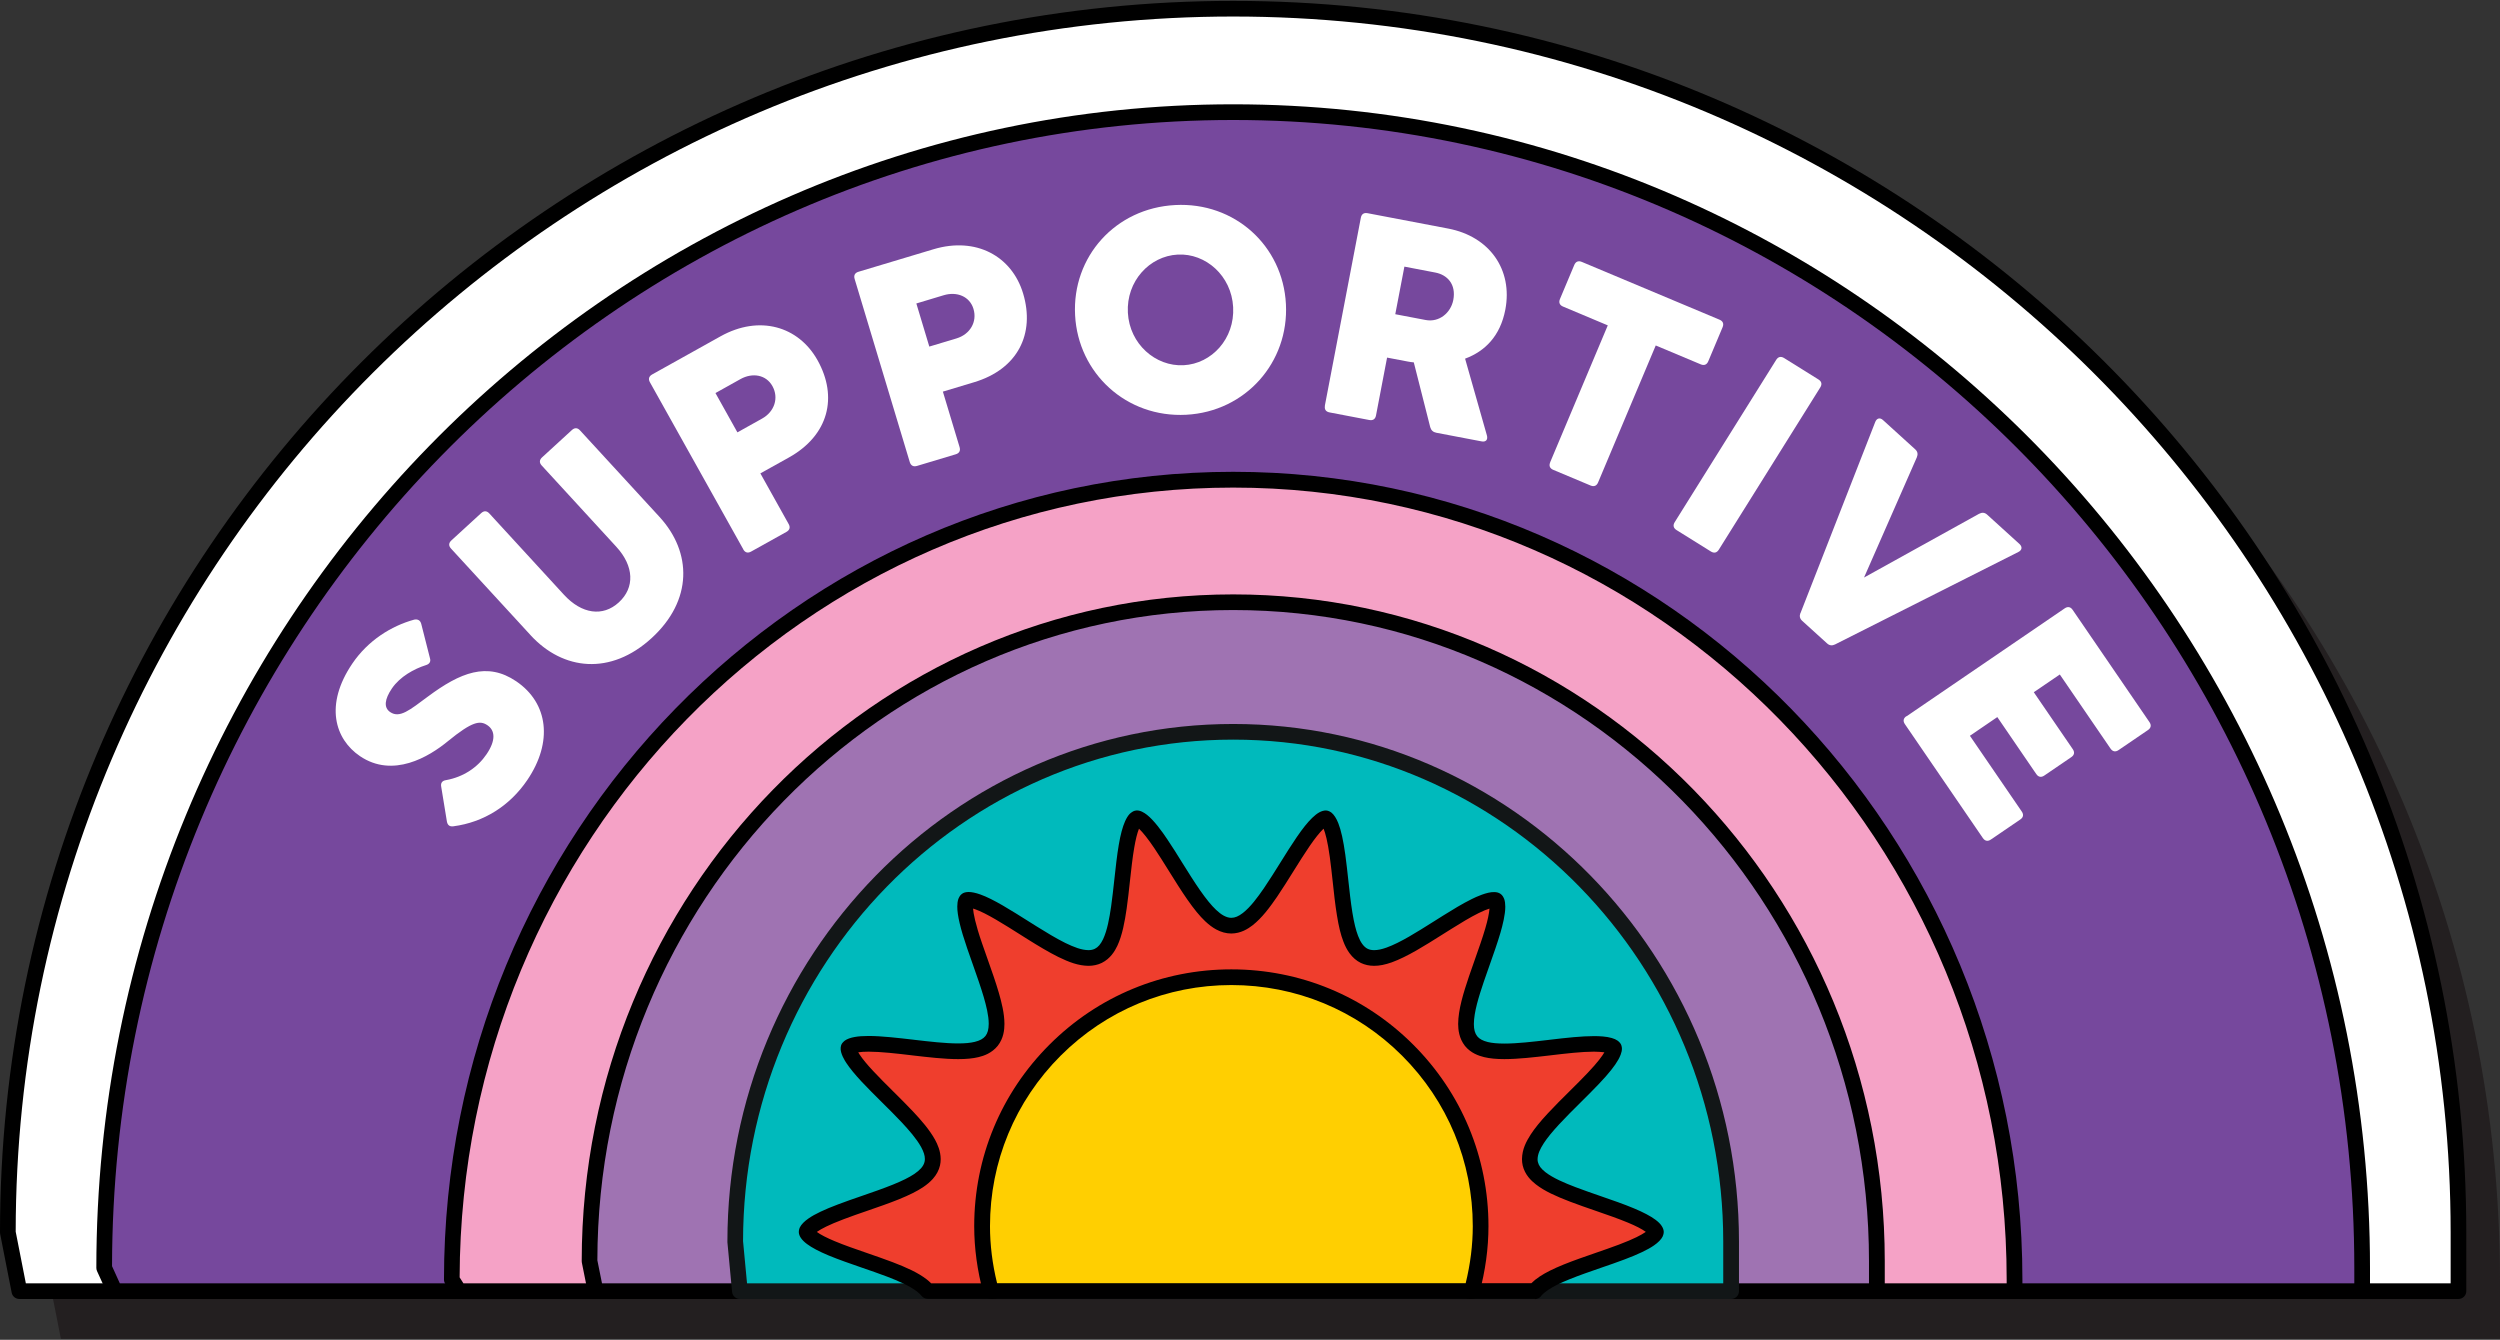 <?xml version="1.0" encoding="UTF-8"?>
<svg id="Layer_1" data-name="Layer 1" xmlns="http://www.w3.org/2000/svg" viewBox="0 0 540 289.39">
  <rect x="0" y="0" width="540" height="289.39" fill="#333333" stroke="none"/>
  <defs>
    <style>
      .cls-1 {
        fill: #231f20;
      }

      .cls-2 {
        fill: #ef3e2d;
      }

      .cls-3 {
        fill: #fff;
      }

      .cls-4 {
        fill: #00babc;
      }

      .cls-5 {
        fill: #f5a2c6;
      }

      .cls-6 {
        fill: #ffcf01;
      }

      .cls-7 {
        fill: #76489d;
      }

      .cls-8 {
        fill: #121617;
      }

      .cls-9 {
        fill: #9f73b2;
      }
    </style>
  </defs>
  <g>
    <path class="cls-1" d="M10.66,276.52C10.66,130.53,129.16,12.19,275.33,12.19s264.67,118.34,264.67,264.33v12.68H13.15l-2.49-12.68Z"/>
    <g>
      <path class="cls-3" d="M1.7,266.21C1.7,120.22,120.19,1.88,266.36,1.88s264.67,118.34,264.67,264.33v12.68H4.18l-2.49-12.68Z"/>
      <path d="M531.03,280.58H4.18c-.81,0-1.51-.57-1.66-1.37L.03,266.53c-.02-.11-.03-.22-.03-.33C0,119.52,119.49.19,266.36.19s266.36,119.34,266.36,266.02v12.68c0,.94-.76,1.69-1.7,1.69ZM5.58,277.2h523.76v-10.99C529.34,121.39,411.37,3.57,266.36,3.57S3.48,121.3,3.39,266.04l2.19,11.15Z"/>
    </g>
    <g>
      <path class="cls-7" d="M22.5,273.86c0-137.87,109.18-249.63,243.86-249.63s243.86,111.76,243.86,249.63v5.03H24.79l-2.29-5.03Z"/>
      <path d="M510.23,280.58H24.79c-.66,0-1.27-.39-1.54-.99l-2.29-5.03c-.1-.22-.15-.46-.15-.7,0-138.58,110.16-251.33,245.55-251.33s245.56,112.74,245.56,251.33v5.03c0,.94-.76,1.69-1.7,1.69ZM25.89,277.2h482.64v-3.34c0-136.72-108.64-247.94-242.17-247.94S24.4,136.95,24.2,273.49l1.68,3.7Z"/>
    </g>
    <g>
      <path class="cls-3" d="M97.94,178.48c-.83.11-1.26-.25-1.41-1.03l-1.23-7.53c-.15-.78.2-1.29,1.03-1.41,3.78-.68,6.84-2.75,8.76-5.59,2.07-3.04,1.84-5.16.19-6.27-1.6-1.08-3.26-.85-8.51,3.43-4.11,3.39-11.88,8.07-19.01,3.25-5.42-3.67-7.71-11.08-1.65-20.01,3.36-4.95,8.37-8.11,13.36-9.48.78-.15,1.33.15,1.53.96l1.87,7.36c.24.76-.11,1.28-.88,1.51-2.5.79-5.59,2.46-7.34,5.04-1.57,2.32-1.81,4.12-.37,5.1,2.07,1.4,4.23-.45,8.16-3.36,7-5.2,12.79-7.53,19.05-3.3,6.97,4.72,7.97,13.14,2.4,21.35-3.75,5.52-9.35,9.11-15.96,9.98Z"/>
      <path class="cls-3" d="M114.59,137.18l-17.17-18.69c-.55-.6-.52-1.21.08-1.76l6.44-5.9c.6-.55,1.21-.52,1.76.08l16.11,17.55c3.84,4.18,8.4,4.82,11.85,1.66,3.5-3.2,3.3-7.84-.54-12.02l-16.11-17.55c-.55-.6-.52-1.21.08-1.76l6.44-5.9c.6-.55,1.22-.52,1.76.08l17.17,18.69c7.04,7.67,7.17,18.04-1.71,26.17-8.83,8.09-19.12,7.03-26.16-.64Z"/>
      <path class="cls-3" d="M160.55,118.65l-20.16-36.07c-.4-.71-.23-1.3.48-1.7l14.76-8.23c8.39-4.68,16.85-2.19,20.96,5.16,4.44,7.94,2.41,16.21-6.19,21.01l-6.16,3.43,6.11,10.94c.4.71.23,1.3-.48,1.7l-7.63,4.25c-.71.4-1.3.23-1.7-.48ZM166.84,83.39c-1.37-2.45-4.3-2.96-6.91-1.5l-5.39,3.01,4.74,8.49,5.34-2.98c2.67-1.49,3.65-4.46,2.22-7.02Z"/>
      <path class="cls-3" d="M196.51,99.81l-11.91-39.56c-.23-.78.06-1.32.84-1.55l16.19-4.86c9.2-2.76,16.93,1.49,19.36,9.54,2.62,8.71-1.14,16.35-10.58,19.18l-6.75,2.03,3.61,11.99c.23.78-.06,1.32-.84,1.55l-8.36,2.51c-.78.23-1.32-.06-1.56-.83ZM210.27,66.72c-.81-2.69-3.56-3.81-6.43-2.95l-5.91,1.78,2.8,9.31,5.86-1.76c2.93-.88,4.53-3.57,3.68-6.38Z"/>
      <path class="cls-3" d="M232.22,68.08c-.67-12.63,8.71-23.11,21.61-23.79,12.83-.68,23.27,8.76,23.93,21.39.66,12.57-8.7,23.23-21.54,23.91-12.9.68-23.34-8.94-24-21.51ZM266.36,66.34c-.36-6.78-5.93-11.67-11.97-11.35-6.11.32-11.13,5.77-10.77,12.55.36,6.78,5.99,11.66,12.03,11.35,6.11-.32,11.07-5.76,10.71-12.54Z"/>
      <path class="cls-3" d="M286.17,87.62l7.77-40.58c.15-.8.66-1.14,1.46-.99l17.41,3.32c8.95,1.71,13.99,8.89,12.34,17.52-1.09,5.69-4.39,8.99-8.69,10.58l4.71,16.57c.26.94-.22,1.48-1.14,1.3l-9.8-1.87c-.67-.13-1.11-.53-1.3-1.2l-3.55-14c-.44-.02-.87-.1-1.3-.18l-4.47-.85-2.39,12.49c-.15.8-.66,1.14-1.46.99l-8.58-1.64c-.8-.15-1.14-.66-.99-1.46ZM313.91,64.81c.66-3.43-1.31-5.45-3.88-5.94l-6.68-1.28-1.97,10.28,6.56,1.25c2.94.56,5.44-1.56,5.97-4.32Z"/>
      <path class="cls-3" d="M334.83,99.86l12.45-29.58-9.66-4.06c-.75-.31-.98-.89-.67-1.63l3.09-7.35c.32-.75.89-.98,1.63-.67l29.74,12.48c.75.31.98.89.67,1.63l-3.09,7.35c-.31.75-.89.98-1.63.67l-9.72-4.08-12.45,29.58c-.31.75-.89.98-1.63.67l-8.05-3.38c-.75-.31-.98-.88-.67-1.63Z"/>
      <path class="cls-3" d="M361.74,112.78l21.91-35.04c.43-.69,1.03-.83,1.72-.4l7.41,4.62c.69.43.83,1.03.4,1.72l-21.91,35.04c-.43.69-1.03.83-1.72.4l-7.41-4.62c-.69-.43-.83-1.03-.4-1.72Z"/>
      <path class="cls-3" d="M388.91,132.42l16.14-41.27c.32-.81,1.01-1.02,1.66-.43l6.97,6.33c.55.5.63,1.07.35,1.75l-11.4,25.95,24.83-13.76c.65-.34,1.22-.32,1.77.18l6.97,6.33c.69.63.55,1.34-.23,1.73l-39.6,19.97c-.6.29-1.18.28-1.73-.23l-5.36-4.86c-.55-.5-.63-1.07-.39-1.7Z"/>
      <path class="cls-3" d="M411.81,154.72l34.16-23.31c.67-.46,1.28-.34,1.73.33l16.58,24.23c.46.67.34,1.28-.33,1.73l-6.34,4.32c-.67.46-1.28.34-1.74-.33l-10.95-16-5.62,3.83,8.42,12.3c.46.67.34,1.28-.33,1.73l-5.82,3.97c-.67.46-1.28.34-1.74-.33l-8.41-12.3-5.92,4.04,11.2,16.36c.46.67.34,1.28-.33,1.73l-6.34,4.32c-.67.46-1.28.34-1.74-.33l-16.83-24.59c-.46-.67-.34-1.28.33-1.73Z"/>
    </g>
    <g>
      <path class="cls-5" d="M97.59,276.39c0-95.42,75.56-172.77,168.78-172.77s168.78,77.35,168.78,172.77v2.5H99.17l-1.58-2.5Z"/>
      <path d="M435.14,280.58H99.17c-.58,0-1.12-.3-1.43-.79l-1.58-2.5c-.17-.27-.26-.58-.26-.91,0-96.2,76.47-174.47,170.47-174.47s170.47,78.27,170.47,174.47v2.5c0,.94-.76,1.69-1.7,1.69ZM100.1,277.2h333.34v-.8c0-94.33-74.95-171.08-167.08-171.08s-166.83,76.48-167.08,170.59l.82,1.29Z"/>
    </g>
    <g>
      <path class="cls-9" d="M127.33,272.4c0-78.6,62.25-142.32,139.03-142.32s139.03,63.72,139.03,142.32v6.49H128.64l-1.31-6.49Z"/>
      <path d="M405.4,280.58H128.64c-.81,0-1.5-.57-1.66-1.36l-1.3-6.49c-.02-.11-.03-.22-.03-.33,0-79.41,63.13-144.01,140.73-144.01s140.73,64.61,140.73,144.01v6.49c0,.94-.76,1.69-1.7,1.69ZM130.03,277.2h273.67v-4.8c0-77.54-61.61-140.63-137.34-140.63s-137.24,63-137.33,140.46l1,4.97Z"/>
    </g>
    <g>
      <path class="cls-4" d="M158.81,268.17c0-60.81,48.15-110.1,107.55-110.1s107.55,49.29,107.55,110.1v10.72h-214.1l-1.01-10.72Z"/>
      <path class="cls-8" d="M373.92,280.58h-214.1c-.87,0-1.61-.67-1.69-1.53l-1.01-10.72c0-.05,0-.11,0-.16,0-61.64,49.01-111.79,109.25-111.79s109.25,50.15,109.25,111.79v10.72c0,.94-.76,1.69-1.7,1.69ZM161.36,277.2h210.86v-9.03c0-59.78-47.49-108.41-105.86-108.41s-105.82,48.59-105.86,108.33l.86,9.11Z"/>
    </g>
  </g>
  <g>
    <g>
      <path class="cls-2" d="M333.51,277.13c1.37-.91,3.04-1.69,4.9-2.44,3.7-1.5,8.15-2.86,11.89-4.28,2.49-.94,4.68-1.92,6-2.84.76-.51,1.19-1.01,1.31-1.26l.07-.24c0-.06,0-.15-.16-.39-.15-.23-.47-.56-.94-.91-.94-.71-2.48-1.5-4.3-2.26-3.65-1.53-8.44-2.99-12.54-4.55-2.75-1.06-5.18-2.11-6.97-3.5-1-.8-1.9-1.75-2.23-3.14-.08-.33-.11-.66-.11-.99.02-1.62.72-3,1.62-4.4.92-1.4,2.13-2.82,3.48-4.29,2.71-2.92,6.02-6,8.65-8.79,1.75-1.85,3.2-3.59,3.91-4.89.42-.74.55-1.3.54-1.51l-.02-.16-.18-.18c-.14-.1-.4-.22-.77-.33-.75-.22-1.94-.35-3.36-.34-2.63,0-6.03.39-9.47.79-3.45.4-6.92.82-9.89.82-1.44,0-2.77-.09-3.98-.38-1.19-.29-2.36-.78-3.22-1.84-.87-1.12-1.08-2.42-1.09-3.7.02-2.81,1.05-6.13,2.25-9.71,1.21-3.56,2.64-7.3,3.56-10.46.62-2.1.99-3.96.98-5.16,0-.5-.06-.87-.14-1.08l-.16-.28s-.11-.09-.48-.09c-.72-.02-2.25.44-4.03,1.34-1.79.88-3.86,2.13-6,3.47-4.31,2.69-8.81,5.73-12.59,7.09-1.09.39-2.15.65-3.23.65-.7,0-1.44-.12-2.13-.45-.78-.38-1.37-.96-1.83-1.6-.46-.64-.81-1.35-1.1-2.12-.59-1.54-.98-3.34-1.3-5.32-.64-3.94-.99-8.58-1.54-12.54-.36-2.64-.83-4.98-1.42-6.47-.33-.85-.71-1.38-.92-1.55l-.2-.12h-.04s-.23.02-.54.19c-.31.17-.72.49-1.18.93-.92.89-2,2.27-3.11,3.9-2.24,3.26-4.66,7.47-7.06,11-1.62,2.35-3.18,4.41-4.94,5.78-1,.77-2.15,1.38-3.54,1.4-.9,0-1.73-.28-2.45-.68-.73-.4-1.38-.92-2.02-1.52-1.26-1.2-2.46-2.75-3.67-4.48-2.4-3.46-4.82-7.67-7.09-11.02-1.49-2.23-2.96-4.06-4.05-4.91-.62-.5-1.04-.6-1.1-.58h-.04s-.32.24-.32.24c-.19.2-.43.58-.67,1.11-.48,1.07-.9,2.74-1.23,4.68-.67,3.9-1.03,8.88-1.64,13.23-.42,2.91-.92,5.52-1.88,7.58-.56,1.16-1.3,2.24-2.58,2.88-.69.33-1.43.45-2.13.45-1.89-.02-3.72-.76-5.75-1.74-2.01-.99-4.17-2.3-6.35-3.66-4.33-2.72-8.86-5.69-11.82-6.73-.83-.3-1.52-.43-1.92-.43-.38,0-.46.08-.48.09l-.16.28c-.07.21-.14.58-.14,1.08-.02,1.82.86,5.04,2.05,8.48,1.18,3.47,2.62,7.23,3.61,10.62.66,2.27,1.13,4.34,1.14,6.23,0,1.28-.22,2.58-1.09,3.7-.86,1.06-2.03,1.55-3.22,1.84-1.21.29-2.53.38-3.98.38-2.97,0-6.44-.42-9.89-.82-3.44-.4-6.84-.8-9.47-.79-1.07,0-2,.07-2.72.2-.72.13-1.21.33-1.41.48l-.18.18-.02.16c-.03.28.25,1.16.99,2.25.72,1.09,1.81,2.39,3.09,3.76,2.56,2.76,5.87,5.83,8.63,8.76,1.84,1.97,3.45,3.85,4.48,5.71.58,1.07,1.01,2.16,1.02,3.4,0,.32-.03.66-.11.99-.19.85-.63,1.55-1.15,2.13-.52.59-1.14,1.08-1.82,1.54-1.37.91-3.04,1.69-4.9,2.44-3.7,1.5-8.15,2.86-11.89,4.28-2.49.94-4.68,1.92-6,2.84-.76.51-1.19,1.01-1.31,1.26l-.07.24c0,.06,0,.15.16.39.15.23.47.56.94.91.94.71,2.48,1.5,4.3,2.26,3.65,1.53,8.44,2.99,12.54,4.55,2.75,1.06,5.18,2.11,6.97,3.5.45.36.87.75,1.23,1.2h14.21c-1.02-4.1-1.62-8.37-1.62-12.79,0-29.23,23.72-52.92,52.99-52.92,29.26,0,52.99,23.69,52.99,52.92,0,4.42-.6,8.69-1.62,12.79h14.22c.05-.06.09-.13.14-.19.52-.59,1.14-1.08,1.82-1.54Z"/>
      <path d="M331.55,280.55h-14.22c-.52,0-1.01-.24-1.34-.65-.32-.41-.44-.95-.31-1.45,1.04-4.2,1.57-8.36,1.57-12.38,0-28.24-23.01-51.22-51.29-51.22-28.28,0-51.29,22.98-51.29,51.22,0,4.02.53,8.19,1.57,12.38.13.51.01,1.04-.31,1.45-.32.41-.81.65-1.34.65h-14.21c-.51,0-.99-.23-1.31-.62-.26-.33-.59-.64-.97-.94-1.65-1.28-4.11-2.32-6.52-3.25-1.71-.65-3.54-1.28-5.37-1.91-2.49-.86-5.06-1.75-7.23-2.65-2.06-.86-3.63-1.69-4.67-2.47-.57-.42-1.03-.88-1.32-1.31-.3-.45-.43-.83-.45-1.26,0-.19.02-.39.07-.57l.07-.24c.02-.08.05-.15.09-.22.29-.61.98-1.32,1.89-1.94,1.3-.91,3.45-1.93,6.35-3.02,1.63-.62,3.39-1.23,5.17-1.84,2.27-.78,4.62-1.6,6.68-2.43,2.06-.84,3.48-1.54,4.59-2.28.64-.43,1.11-.83,1.49-1.25.4-.46.65-.91.76-1.39.04-.19.07-.4.07-.61,0-.77-.25-1.55-.81-2.59-1.01-1.83-2.7-3.73-4.22-5.36-1.32-1.41-2.81-2.88-4.24-4.3-1.5-1.49-3.06-3.04-4.4-4.47-1.44-1.55-2.54-2.89-3.26-3.98-.32-.46-1.38-2.13-1.26-3.34l.04-.25c.05-.36.22-.69.48-.94l.18-.18c.06-.06.13-.12.2-.17.48-.35,1.23-.62,2.12-.78.8-.15,1.8-.22,2.98-.22.02,0,.04,0,.06,0,2.78,0,6.42.43,9.63.8l.23.03c3.28.38,6.66.78,9.47.78,1.49,0,2.63-.11,3.58-.34,1.1-.27,1.81-.66,2.3-1.26.48-.62.7-1.42.71-2.64,0-1.83-.55-3.93-1.07-5.75-.65-2.21-1.51-4.65-2.34-7-.42-1.2-.85-2.39-1.24-3.54-1.46-4.24-2.16-7.2-2.14-9.05,0-.61.08-1.18.23-1.62.03-.09.07-.18.12-.27l.15-.28c.13-.23.32-.43.54-.58.35-.25.79-.37,1.4-.38.62-.01,1.56.18,2.53.53,2.79.98,6.6,3.39,10.64,5.94l1.51.95c2.04,1.27,4.2,2.59,6.2,3.58,1.9.92,3.49,1.54,5.02,1.56.51,0,.98-.1,1.37-.29.71-.35,1.25-.98,1.79-2.09.89-1.91,1.36-4.53,1.73-7.08.26-1.84.48-3.83.69-5.76.28-2.58.57-5.24.96-7.52.37-2.2.83-3.91,1.36-5.09.29-.65.63-1.21.98-1.58.07-.08.15-.15.24-.21l.32-.23c.24-.17.52-.28.81-.31h0c.86-.11,1.76.44,2.39.94,1.46,1.14,3.2,3.5,4.39,5.29,1.05,1.55,2.15,3.32,3.21,5.03,1.27,2.03,2.58,4.13,3.86,5.97,1.36,1.94,2.42,3.24,3.45,4.22.6.56,1.12.97,1.66,1.26.58.31,1.11.47,1.64.47.79,0,1.57-.33,2.5-1.05,1.65-1.29,3.17-3.35,4.57-5.39,1.17-1.71,2.36-3.63,3.52-5.48,1.23-1.98,2.4-3.84,3.55-5.52,1.26-1.84,2.38-3.24,3.33-4.15.53-.52,1.06-.93,1.53-1.19.53-.29,1.02-.41,1.46-.41.27.01.57.1.8.23l.2.12c.07.04.14.09.2.14.52.42,1.05,1.24,1.45,2.26.59,1.48,1.09,3.73,1.52,6.85.23,1.69.43,3.51.63,5.34.26,2.42.54,4.93.9,7.16.36,2.19.74,3.73,1.22,4.99.28.72.56,1.27.9,1.74.36.5.75.85,1.19,1.06.39.19.86.28,1.38.28h0c.77,0,1.59-.17,2.67-.55,2.98-1.07,6.61-3.37,10.13-5.59.71-.45,1.42-.9,2.13-1.34,1.93-1.21,4.18-2.58,6.15-3.55.93-.47,3.31-1.56,4.84-1.51.56,0,.99.12,1.37.38.22.15.41.35.54.58l.15.28c.05.09.09.18.12.27.15.44.23,1.01.23,1.65.01,1.66-.57,3.98-1.05,5.63-.63,2.15-1.49,4.59-2.33,6.96-.42,1.19-.85,2.39-1.25,3.57-1.13,3.35-2.14,6.59-2.16,9.18,0,1.2.23,2,.73,2.65.47.57,1.18.96,2.29,1.24.94.22,2.07.33,3.57.33,2.8,0,6.18-.4,9.46-.78l.23-.03c3.87-.46,7.03-.8,9.64-.8h.1c1.1,0,2.62.07,3.77.41.5.14.94.34,1.26.57.08.06.16.12.23.19l.18.18c.25.25.42.58.47.93l.03.15c.01.06.02.12.02.19.05.9-.52,2-.76,2.43-.72,1.32-2.12,3.08-4.16,5.22-1.24,1.31-2.65,2.71-4.02,4.07-1.57,1.56-3.2,3.17-4.62,4.71-1.5,1.63-2.56,2.92-3.31,4.07-.79,1.23-1.33,2.31-1.35,3.5,0,.19.02.39.07.58.18.77.67,1.43,1.63,2.19,1.65,1.28,4.11,2.32,6.52,3.24,1.71.65,3.56,1.29,5.38,1.92,2.48.86,5.05,1.74,7.21,2.65,2.06.86,3.63,1.69,4.67,2.47.57.43,1.04.88,1.32,1.32.28.43.42.8.45,1.21.01.21-.01.42-.07.62l-.08.24c-.02.07-.05.15-.08.22-.29.61-.98,1.32-1.89,1.94-1.3.91-3.45,1.93-6.35,3.02-1.63.62-3.38,1.22-5.16,1.83-2.28.79-4.63,1.6-6.7,2.44-2.06.83-3.47,1.54-4.59,2.28h0c-.64.43-1.12.83-1.5,1.26h0s-.05.08-.11.16c-.32.38-.8.6-1.3.6ZM319.46,277.17h11.32c.5-.5,1.08-.97,1.79-1.44,0,0,0,0,0,0,1.32-.87,2.92-1.67,5.2-2.6,2.15-.87,4.55-1.7,6.87-2.5,1.74-.6,3.47-1.2,5.06-1.8,3.29-1.24,4.88-2.12,5.63-2.64.06-.04.11-.07.16-.11-.8-.59-2.16-1.29-3.85-1.99-2.06-.86-4.47-1.69-7.01-2.57-1.86-.64-3.73-1.29-5.49-1.96-3.07-1.18-5.5-2.26-7.4-3.74-1-.79-2.36-2.06-2.84-4.08-.1-.46-.15-.92-.15-1.38.03-2.14.93-3.82,1.89-5.32.88-1.34,2-2.73,3.66-4.52,1.47-1.59,3.12-3.23,4.72-4.81,1.41-1.4,2.74-2.71,3.94-3.99,2.17-2.28,3.14-3.65,3.59-4.42-.6-.09-1.37-.11-2.24-.14h-.03c-2.62,0-6.14.41-9.25.78l-.24.03c-3.37.39-6.85.8-9.85.8-1.77,0-3.16-.14-4.37-.43-1.17-.29-2.86-.85-4.14-2.42-1.3-1.67-1.46-3.52-1.47-4.76.03-3.12,1.12-6.63,2.34-10.26.41-1.2.84-2.41,1.26-3.61.86-2.43,1.67-4.72,2.27-6.78.51-1.73.83-3.24.9-4.25-.57.17-1.36.48-2.32.96-1.85.91-4,2.23-5.87,3.4-.7.44-1.41.88-2.12,1.33-3.67,2.32-7.46,4.71-10.8,5.92-1.45.51-2.65.75-3.8.75h-.01c-1.04,0-2-.21-2.86-.62-.95-.46-1.78-1.18-2.47-2.13-.51-.71-.93-1.5-1.31-2.5-.57-1.48-1-3.22-1.39-5.65-.38-2.32-.66-4.87-.92-7.34-.2-1.8-.39-3.58-.62-5.25-.48-3.49-.98-5.23-1.32-6.07,0-.02-.01-.04-.02-.06-.03.03-.06.06-.1.09-.78.75-1.78,2.01-2.9,3.64-1.11,1.62-2.26,3.45-3.47,5.39-1.17,1.88-2.39,3.83-3.59,5.6-1.56,2.27-3.27,4.58-5.3,6.16-.98.75-2.5,1.74-4.57,1.76-1.11,0-2.2-.3-3.28-.88-.8-.44-1.55-1-2.37-1.77-1.2-1.14-2.4-2.6-3.89-4.74-1.33-1.91-2.66-4.05-3.95-6.12-1.1-1.76-2.13-3.42-3.15-4.93-1.28-1.9-2.45-3.39-3.31-4.2-.37.92-.73,2.34-1.02,4.07-.38,2.18-.65,4.67-.94,7.31-.21,1.96-.43,3.98-.7,5.87-.41,2.81-.93,5.73-2.02,8.06-.55,1.14-1.49,2.75-3.36,3.68-.87.42-1.84.63-2.88.63-2.18-.03-4.17-.78-6.49-1.91-2.14-1.06-4.39-2.43-6.51-3.75l-1.52-.96c-3.7-2.34-7.53-4.76-9.97-5.61-.15-.06-.3-.1-.43-.14.08,1.05.46,3.21,1.94,7.5.39,1.15.81,2.32,1.23,3.51.85,2.4,1.73,4.88,2.4,7.19.59,2.04,1.2,4.43,1.21,6.7,0,1.26-.17,3.11-1.45,4.75-1.3,1.59-2.99,2.16-4.15,2.44-1.22.29-2.61.43-4.38.43-3,0-6.49-.41-9.86-.8l-.23-.03c-3.12-.37-6.65-.78-9.24-.78-.02,0-.04,0-.05,0-.87,0-1.64.05-2.22.14.08.15.18.31.3.48.63.96,1.61,2.15,2.93,3.56,1.29,1.39,2.75,2.84,4.3,4.38,1.45,1.44,2.96,2.93,4.32,4.38,1.67,1.78,3.53,3.89,4.73,6.06.57,1.05,1.21,2.47,1.23,4.2,0,.48-.05.94-.15,1.38-.23,1.02-.75,1.99-1.53,2.88-.58.65-1.26,1.23-2.15,1.83-1.32.87-2.92,1.67-5.2,2.6-2.15.87-4.54,1.69-6.85,2.49-1.75.6-3.48,1.2-5.08,1.81-3.29,1.24-4.88,2.12-5.63,2.64-.06.04-.11.07-.16.11.8.59,2.16,1.29,3.85,1.99,2.07.87,4.48,1.7,7.03,2.58,1.85.64,3.72,1.29,5.47,1.95,3.07,1.18,5.5,2.27,7.4,3.74.34.27.66.55.94.84h11.33c-.79-3.75-1.19-7.48-1.19-11.1,0-30.11,24.53-54.61,54.68-54.61,30.15,0,54.68,24.5,54.68,54.61,0,3.62-.4,7.34-1.19,11.1ZM184.98,226.37h0Z"/>
    </g>
    <g>
      <path class="cls-6" d="M304.04,226.82c-9.75-9.73-23.2-15.75-38.07-15.75-14.87,0-28.32,6.02-38.07,15.75-9.75,9.74-15.77,23.17-15.77,38.02,0,4.86.7,9.54,1.91,14.01h103.86c1.21-4.47,1.91-9.15,1.91-14.01,0-14.86-6.02-28.29-15.77-38.02Z"/>
      <path d="M317.9,280.55h-103.86c-.77,0-1.44-.51-1.64-1.25-1.31-4.84-1.97-9.7-1.97-14.45,0-14.81,5.78-28.74,16.27-39.22,10.49-10.48,24.44-16.25,39.27-16.25s28.78,5.77,39.27,16.25h0c10.49,10.48,16.27,24.41,16.27,39.22,0,4.76-.66,9.62-1.97,14.45-.2.74-.87,1.25-1.64,1.25ZM215.35,277.17h101.24c1.01-4.13,1.53-8.27,1.53-12.32,0-13.91-5.43-26.99-15.27-36.83-9.85-9.84-22.95-15.25-36.87-15.25s-27.02,5.42-36.87,15.25c-9.85,9.84-15.27,22.92-15.27,36.83,0,4.04.51,8.18,1.53,12.32Z"/>
    </g>
  </g>
</svg>